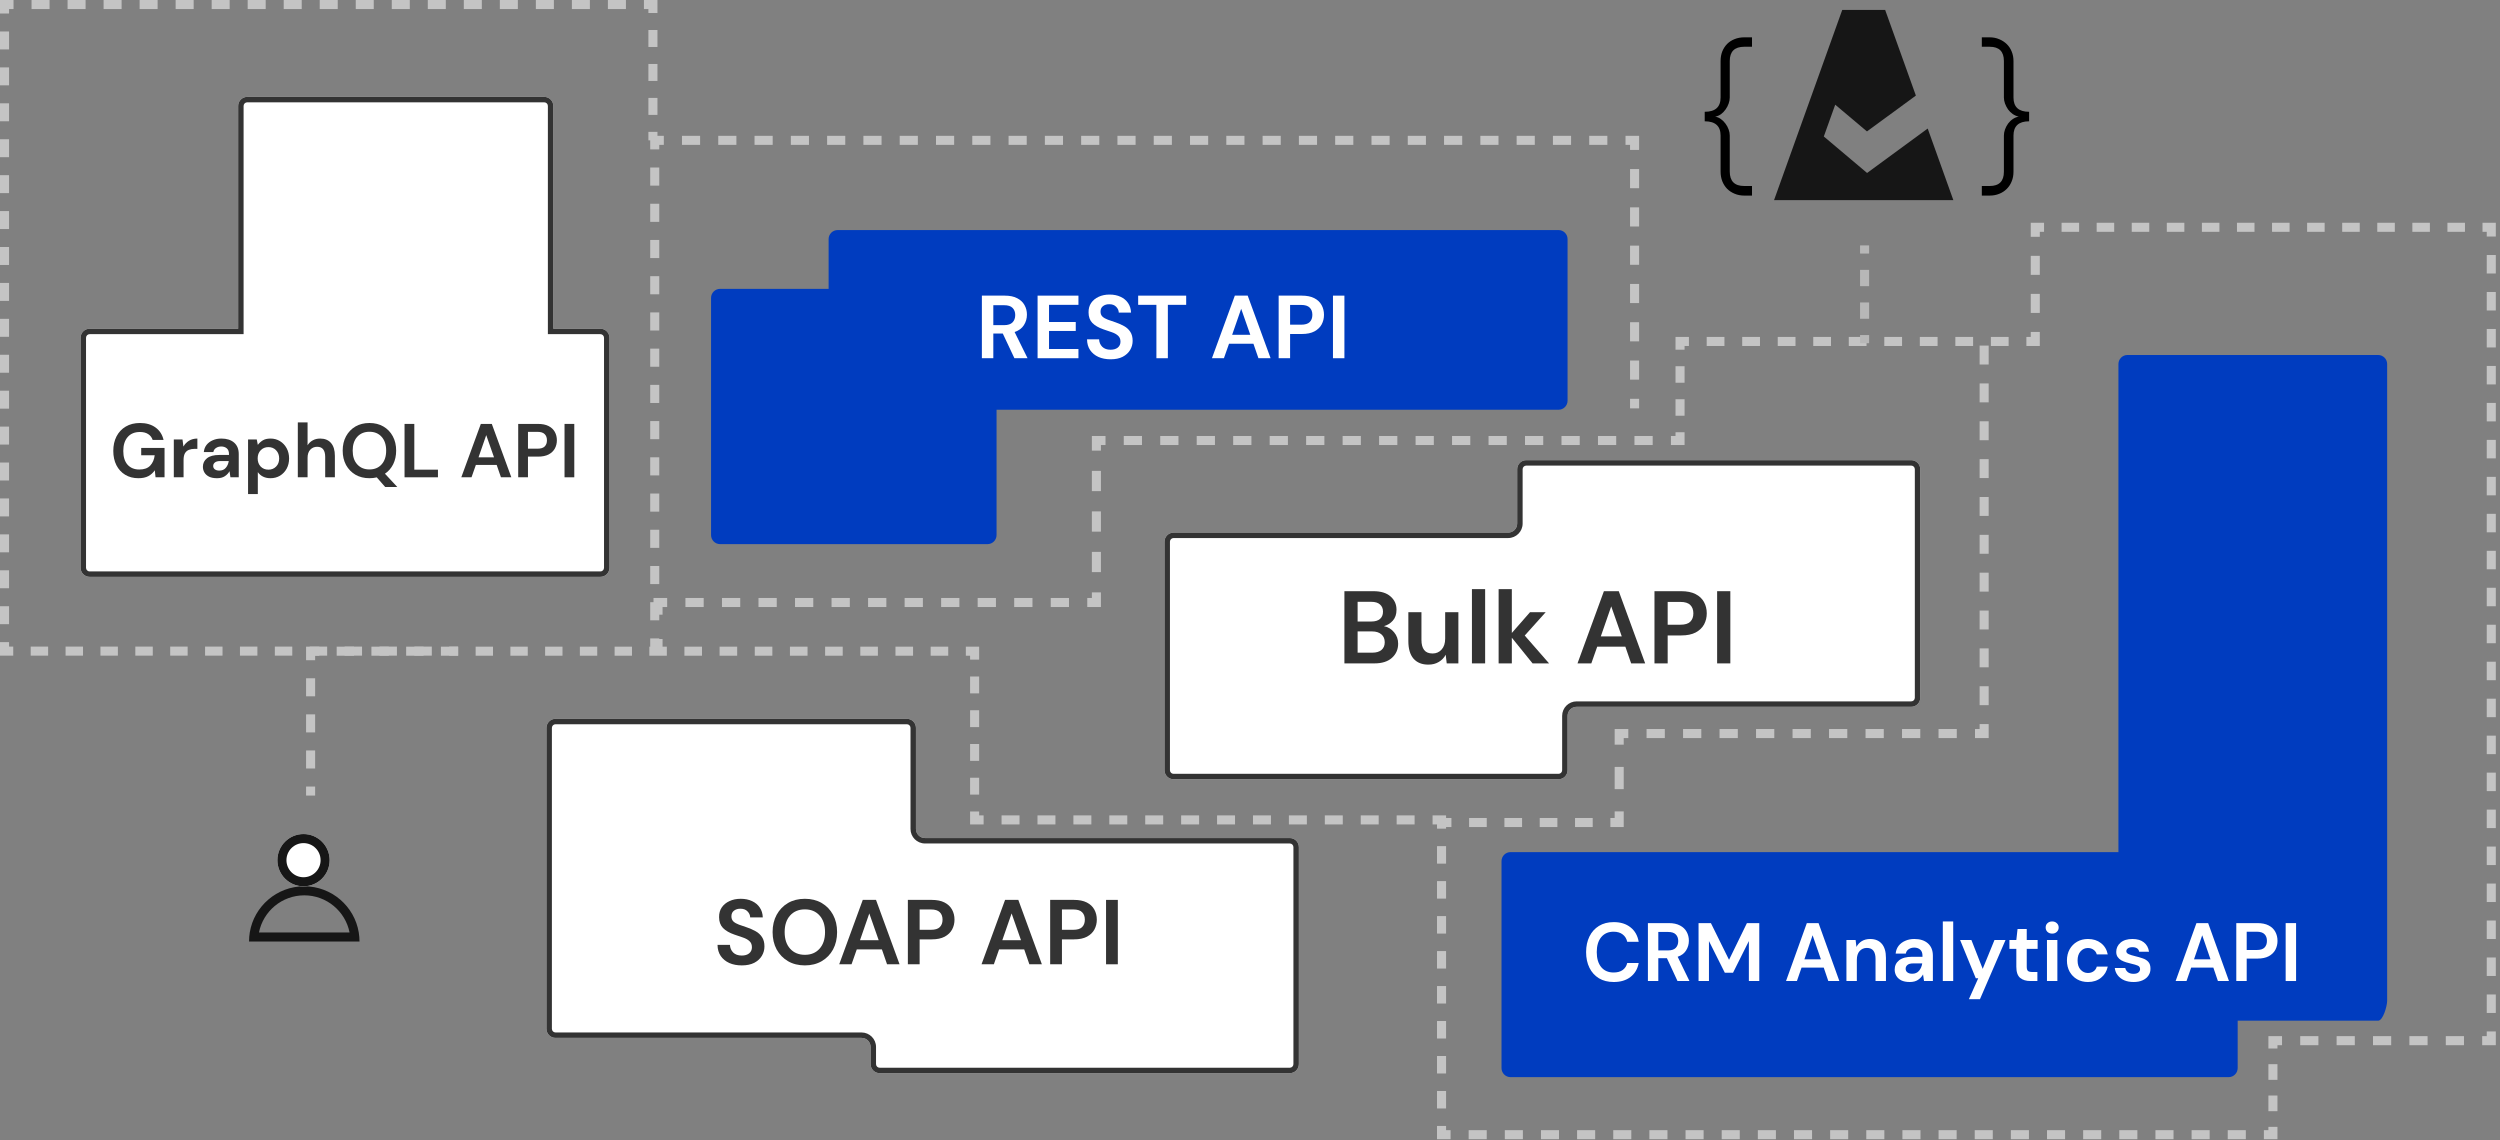 <svg width="331" height="151" viewBox="0 0 331 151" fill="none" xmlns="http://www.w3.org/2000/svg">
<rect x="0" y="0" width="331" height="151" fill="#808080" stroke="none"/>
<path fill-rule="evenodd" clip-rule="evenodd" d="M110.907 30.459C110.245 30.459 109.708 30.996 109.708 31.658V38.244H95.342C94.679 38.244 94.143 38.781 94.143 39.443V70.844C94.143 71.506 94.679 72.043 95.342 72.043H130.745C131.407 72.043 131.944 71.506 131.944 70.844V54.251H206.347C207.009 54.251 207.546 53.715 207.546 53.052V31.658C207.546 30.996 207.009 30.459 206.347 30.459H110.907Z" fill="#003CBF"/>
<path d="M121.271 96.369C121.271 95.707 120.734 95.17 120.072 95.17H73.551C72.888 95.17 72.352 95.707 72.352 96.369V136.219C72.352 136.881 72.888 137.418 73.551 137.418H114.068C114.73 137.418 115.267 137.955 115.267 138.617V140.889C115.267 141.551 115.804 142.088 116.466 142.088H170.77C171.432 142.088 171.969 141.551 171.969 140.889V112.156C171.969 111.494 171.432 110.957 170.77 110.957H122.47C121.807 110.957 121.271 110.421 121.271 109.758V96.369Z" fill="white"/>
<path fill-rule="evenodd" clip-rule="evenodd" d="M120.551 96.369C120.551 96.104 120.337 95.889 120.072 95.889H73.551C73.286 95.889 73.071 96.104 73.071 96.369V136.219C73.071 136.484 73.286 136.699 73.551 136.699H114.068C115.127 136.699 115.986 137.558 115.986 138.617V140.889C115.986 141.154 116.201 141.368 116.466 141.368H170.77C171.034 141.368 171.249 141.154 171.249 140.889V112.156C171.249 111.892 171.034 111.677 170.77 111.677H122.47C121.41 111.677 120.551 110.818 120.551 109.758V96.369ZM120.072 95.17C120.734 95.17 121.271 95.707 121.271 96.369V109.758C121.271 110.421 121.807 110.957 122.47 110.957H170.77C171.432 110.957 171.969 111.494 171.969 112.156V140.889C171.969 141.551 171.432 142.088 170.77 142.088H116.466C115.804 142.088 115.267 141.551 115.267 140.889V138.617C115.267 137.955 114.73 137.418 114.068 137.418H73.551C72.888 137.418 72.352 136.881 72.352 136.219V96.369C72.352 95.707 72.888 95.17 73.551 95.17H120.072Z" fill="#333333"/>
<path d="M281.679 47C281.017 47 280.48 47.537 280.48 48.199V112.818H200C199.338 112.818 198.801 113.355 198.801 114.017V141.416C198.801 142.078 199.338 142.615 200 142.615H295.069C295.731 142.615 296.268 142.078 296.268 141.416L296.268 135.139H314.859C315.521 135.139 316.058 133.183 316.058 132.521V48.199C316.058 47.537 315.521 47 314.859 47H281.679Z" fill="#003CBF"/>
<path d="M98.216 127.819C97.59 127.819 97.038 127.713 96.559 127.502C96.08 127.283 95.702 126.974 95.426 126.576C95.15 126.17 95.008 125.679 95 125.102H96.644C96.661 125.5 96.803 125.837 97.071 126.113C97.347 126.381 97.724 126.515 98.204 126.515C98.618 126.515 98.947 126.418 99.19 126.223C99.434 126.02 99.555 125.752 99.555 125.419C99.555 125.07 99.446 124.798 99.227 124.603C99.016 124.408 98.731 124.25 98.374 124.128C98.017 124.006 97.635 123.876 97.229 123.738C96.571 123.511 96.068 123.218 95.719 122.861C95.378 122.504 95.207 122.029 95.207 121.436C95.199 120.933 95.317 120.502 95.56 120.145C95.812 119.78 96.153 119.499 96.584 119.305C97.014 119.102 97.509 119 98.07 119C98.638 119 99.137 119.102 99.568 119.305C100.006 119.508 100.347 119.792 100.591 120.157C100.843 120.523 100.977 120.957 100.993 121.46H99.324C99.316 121.16 99.198 120.896 98.971 120.669C98.752 120.433 98.443 120.315 98.045 120.315C97.704 120.307 97.416 120.393 97.18 120.571C96.953 120.742 96.839 120.994 96.839 121.326C96.839 121.611 96.929 121.838 97.107 122.009C97.286 122.171 97.529 122.309 97.838 122.423C98.147 122.536 98.5 122.658 98.898 122.788C99.32 122.934 99.706 123.105 100.055 123.3C100.404 123.495 100.684 123.754 100.895 124.079C101.106 124.396 101.212 124.806 101.212 125.309C101.212 125.756 101.098 126.17 100.871 126.552C100.644 126.934 100.307 127.242 99.86 127.478C99.413 127.705 98.865 127.819 98.216 127.819Z" fill="#333333"/>
<path d="M106.568 127.819C105.715 127.819 104.968 127.632 104.326 127.258C103.693 126.885 103.194 126.369 102.828 125.711C102.471 125.046 102.292 124.278 102.292 123.409C102.292 122.54 102.471 121.777 102.828 121.119C103.194 120.454 103.693 119.934 104.326 119.56C104.968 119.187 105.715 119 106.568 119C107.412 119 108.155 119.187 108.797 119.56C109.438 119.934 109.937 120.454 110.295 121.119C110.652 121.777 110.831 122.54 110.831 123.409C110.831 124.278 110.652 125.046 110.295 125.711C109.937 126.369 109.438 126.885 108.797 127.258C108.155 127.632 107.412 127.819 106.568 127.819ZM106.568 126.418C107.38 126.418 108.025 126.15 108.504 125.614C108.991 125.078 109.235 124.343 109.235 123.409C109.235 122.475 108.991 121.741 108.504 121.205C108.025 120.669 107.38 120.401 106.568 120.401C105.755 120.401 105.106 120.669 104.619 121.205C104.131 121.741 103.888 122.475 103.888 123.409C103.888 124.343 104.131 125.078 104.619 125.614C105.106 126.15 105.755 126.418 106.568 126.418Z" fill="#333333"/>
<path d="M111.112 127.672L114.23 119.146H115.984L119.102 127.672H117.446L116.764 125.699H113.438L112.744 127.672H111.112ZM113.865 124.481H116.337L115.095 120.937L113.865 124.481Z" fill="#333333"/>
<path d="M120.201 127.672V119.146H123.355C124.037 119.146 124.602 119.26 125.048 119.487C125.495 119.715 125.828 120.027 126.047 120.425C126.266 120.823 126.376 121.27 126.376 121.765C126.376 122.236 126.271 122.67 126.059 123.068C125.848 123.458 125.519 123.775 125.073 124.018C124.626 124.254 124.054 124.372 123.355 124.372H121.76V127.672H120.201ZM121.76 123.105H123.258C123.802 123.105 124.192 122.987 124.427 122.752C124.671 122.508 124.793 122.179 124.793 121.765C124.793 121.343 124.671 121.014 124.427 120.778C124.192 120.535 123.802 120.413 123.258 120.413H121.76V123.105Z" fill="#333333"/>
<path d="M129.954 127.672L133.072 119.146H134.826L137.944 127.672H136.287L135.605 125.699H132.28L131.586 127.672H129.954ZM132.706 124.481H135.179L133.937 120.937L132.706 124.481Z" fill="#333333"/>
<path d="M139.042 127.672V119.146H142.197C142.879 119.146 143.443 119.26 143.89 119.487C144.337 119.715 144.67 120.027 144.889 120.425C145.108 120.823 145.218 121.27 145.218 121.765C145.218 122.236 145.112 122.67 144.901 123.068C144.69 123.458 144.361 123.775 143.914 124.018C143.468 124.254 142.895 124.372 142.197 124.372H140.601V127.672H139.042ZM140.601 123.105H142.1C142.644 123.105 143.033 122.987 143.269 122.752C143.512 122.508 143.634 122.179 143.634 121.765C143.634 121.343 143.512 121.014 143.269 120.778C143.033 120.535 142.644 120.413 142.1 120.413H140.601V123.105Z" fill="#333333"/>
<path d="M146.441 127.672V119.146H148V127.672H146.441Z" fill="#333333"/>
<path d="M254.243 62.125C254.243 61.463 253.706 60.926 253.044 60.926H202.076C201.413 60.926 200.877 61.463 200.877 62.125V69.32C200.877 69.982 200.34 70.519 199.678 70.519H155.38C154.718 70.519 154.181 71.055 154.181 71.718V101.975C154.181 102.637 154.718 103.174 155.38 103.174H206.348C207.011 103.174 207.547 102.637 207.547 101.975V94.781C207.547 94.118 208.084 93.582 208.746 93.582H253.044C253.706 93.582 254.243 93.045 254.243 92.382V62.125Z" fill="white"/>
<path fill-rule="evenodd" clip-rule="evenodd" d="M253.523 62.125C253.523 61.86 253.309 61.645 253.044 61.645H202.076C201.811 61.645 201.596 61.86 201.596 62.125V69.32C201.596 70.379 200.737 71.238 199.678 71.238H155.38C155.115 71.238 154.901 71.453 154.901 71.718V101.975C154.901 102.24 155.115 102.455 155.38 102.455H206.348C206.613 102.455 206.828 102.24 206.828 101.975V94.781C206.828 93.721 207.687 92.862 208.746 92.862H253.044C253.309 92.862 253.523 92.647 253.523 92.382V62.125ZM253.044 60.926C253.706 60.926 254.243 61.463 254.243 62.125V92.382C254.243 93.045 253.706 93.582 253.044 93.582H208.746C208.084 93.582 207.547 94.118 207.547 94.781V101.975C207.547 102.637 207.011 103.174 206.348 103.174H155.38C154.718 103.174 154.181 102.637 154.181 101.975V71.718C154.181 71.055 154.718 70.519 155.38 70.519H199.678C200.34 70.519 200.877 69.982 200.877 69.32V62.125C200.877 61.463 201.413 60.926 202.076 60.926H253.044Z" fill="#333333"/>
<path d="M130 47.429V39.142H133.042C133.705 39.142 134.25 39.257 134.676 39.485C135.11 39.706 135.434 40.01 135.647 40.397C135.86 40.776 135.966 41.198 135.966 41.663C135.966 42.169 135.832 42.63 135.564 43.049C135.303 43.467 134.893 43.771 134.333 43.96L136.049 47.429H134.309L132.77 44.161H131.515V47.429H130ZM131.515 43.049H132.948C133.453 43.049 133.824 42.926 134.06 42.682C134.297 42.437 134.416 42.113 134.416 41.711C134.416 41.316 134.297 41.001 134.06 40.764C133.832 40.527 133.457 40.409 132.936 40.409H131.515V43.049Z" fill="white"/>
<path d="M137.376 47.429V39.142H142.786V40.361H138.891V42.634H142.43V43.818H138.891V46.209H142.786V47.429H137.376Z" fill="white"/>
<path d="M147.049 47.571C146.441 47.571 145.904 47.468 145.439 47.263C144.973 47.05 144.606 46.75 144.338 46.363C144.069 45.969 143.931 45.491 143.923 44.931H145.522C145.537 45.318 145.675 45.645 145.936 45.913C146.204 46.174 146.571 46.304 147.037 46.304C147.439 46.304 147.759 46.209 147.996 46.02C148.232 45.823 148.351 45.562 148.351 45.239C148.351 44.899 148.244 44.635 148.031 44.446C147.826 44.256 147.55 44.102 147.203 43.984C146.855 43.865 146.484 43.739 146.09 43.605C145.451 43.384 144.961 43.1 144.622 42.753C144.29 42.405 144.125 41.944 144.125 41.368C144.117 40.878 144.231 40.46 144.468 40.113C144.713 39.758 145.044 39.485 145.462 39.296C145.881 39.099 146.362 39 146.907 39C147.459 39 147.944 39.099 148.363 39.296C148.789 39.493 149.12 39.77 149.357 40.125C149.602 40.48 149.732 40.902 149.748 41.391H148.126C148.118 41.099 148.004 40.843 147.783 40.622C147.57 40.393 147.27 40.279 146.883 40.279C146.551 40.271 146.271 40.353 146.042 40.527C145.821 40.693 145.711 40.938 145.711 41.261C145.711 41.537 145.798 41.758 145.971 41.924C146.145 42.082 146.382 42.216 146.682 42.327C146.982 42.437 147.325 42.555 147.712 42.682C148.122 42.824 148.497 42.989 148.836 43.179C149.176 43.368 149.448 43.621 149.653 43.936C149.858 44.244 149.961 44.643 149.961 45.132C149.961 45.566 149.85 45.969 149.629 46.34C149.408 46.71 149.081 47.01 148.647 47.239C148.213 47.46 147.68 47.571 147.049 47.571Z" fill="white"/>
<path d="M153.108 47.429V40.361H150.693V39.142H157.05V40.361H154.624V47.429H153.108Z" fill="white"/>
<path d="M160.461 47.429L163.491 39.142H165.196L168.227 47.429H166.617L165.954 45.511H162.722L162.047 47.429H160.461ZM163.136 44.327H165.539L164.332 40.882L163.136 44.327Z" fill="white"/>
<path d="M169.294 47.429V39.142H172.36C173.023 39.142 173.572 39.252 174.006 39.474C174.44 39.694 174.763 39.998 174.976 40.385C175.189 40.772 175.296 41.206 175.296 41.687C175.296 42.145 175.193 42.567 174.988 42.954C174.783 43.333 174.463 43.641 174.029 43.877C173.595 44.106 173.039 44.221 172.36 44.221H170.809V47.429H169.294ZM170.809 42.989H172.265C172.794 42.989 173.173 42.875 173.402 42.646C173.639 42.409 173.757 42.09 173.757 41.687C173.757 41.277 173.639 40.957 173.402 40.728C173.173 40.492 172.794 40.373 172.265 40.373H170.809V42.989Z" fill="white"/>
<path d="M176.485 47.429V39.142H178V47.429H176.485Z" fill="white"/>
<path d="M178 87.833V78.273H181.838C182.83 78.273 183.586 78.505 184.105 78.97C184.633 79.425 184.897 80.012 184.897 80.731C184.897 81.332 184.733 81.815 184.405 82.179C184.087 82.534 183.695 82.775 183.231 82.903C183.777 83.012 184.228 83.285 184.583 83.722C184.938 84.15 185.115 84.651 185.115 85.225C185.115 85.98 184.842 86.604 184.296 87.096C183.75 87.587 182.976 87.833 181.974 87.833H178ZM179.748 82.288H181.578C182.07 82.288 182.448 82.175 182.712 81.947C182.976 81.719 183.108 81.396 183.108 80.977C183.108 80.577 182.976 80.263 182.712 80.035C182.457 79.798 182.07 79.68 181.551 79.68H179.748V82.288ZM179.748 86.413H181.701C182.22 86.413 182.621 86.294 182.903 86.058C183.194 85.812 183.34 85.471 183.34 85.034C183.34 84.587 183.19 84.237 182.889 83.982C182.589 83.727 182.184 83.6 181.674 83.6H179.748V86.413Z" fill="#333333"/>
<path d="M189.115 87.997C188.268 87.997 187.613 87.733 187.148 87.205C186.693 86.677 186.466 85.903 186.466 84.883V81.059H188.2V84.719C188.2 85.302 188.318 85.748 188.555 86.058C188.792 86.367 189.165 86.522 189.675 86.522C190.158 86.522 190.554 86.349 190.863 86.003C191.182 85.657 191.341 85.175 191.341 84.555V81.059H193.089V87.833H191.546L191.41 86.686C191.2 87.087 190.895 87.405 190.494 87.642C190.103 87.879 189.643 87.997 189.115 87.997Z" fill="#333333"/>
<path d="M194.884 87.833V78H196.632V87.833H194.884Z" fill="#333333"/>
<path d="M198.418 87.833V78H200.166V83.804L202.57 81.059H204.646L201.874 84.146L205.097 87.833H202.912L200.166 84.433V87.833H198.418Z" fill="#333333"/>
<path d="M208.861 87.833L212.357 78.273H214.324L217.82 87.833H215.963L215.198 85.621H211.47L210.691 87.833H208.861ZM211.948 84.255H214.72L213.327 80.281L211.948 84.255Z" fill="#333333"/>
<path d="M219.052 87.833V78.273H222.589C223.354 78.273 223.987 78.401 224.487 78.656C224.988 78.91 225.362 79.261 225.607 79.707C225.853 80.153 225.976 80.654 225.976 81.21C225.976 81.737 225.858 82.225 225.621 82.671C225.384 83.108 225.016 83.463 224.515 83.736C224.014 84 223.372 84.132 222.589 84.132H220.8V87.833H219.052ZM220.8 82.712H222.48C223.09 82.712 223.527 82.58 223.791 82.316C224.064 82.043 224.201 81.674 224.201 81.21C224.201 80.736 224.064 80.367 223.791 80.103C223.527 79.83 223.09 79.694 222.48 79.694H220.8V82.712Z" fill="#333333"/>
<path d="M227.348 87.833V78.273H229.096V87.833H227.348Z" fill="#333333"/>
<path fill-rule="evenodd" clip-rule="evenodd" d="M40.285 118.543C37.319 118.543 34.845 120.655 34.288 123.458H46.282C45.724 120.655 43.251 118.543 40.285 118.543ZM47.5 123.458C46.928 119.989 43.916 117.344 40.285 117.344C36.654 117.344 33.642 119.989 33.069 123.458C33.005 123.848 32.972 124.249 32.972 124.657H47.598C47.598 124.249 47.565 123.848 47.5 123.458Z" fill="#161616"/>
<path d="M43.645 113.887C43.645 115.797 42.096 117.346 40.185 117.346C38.275 117.346 36.727 115.797 36.727 113.887C36.727 111.976 38.275 110.428 40.185 110.428C42.096 110.428 43.645 111.976 43.645 113.887Z" fill="white"/>
<path fill-rule="evenodd" clip-rule="evenodd" d="M40.185 116.147C41.434 116.147 42.446 115.135 42.446 113.887C42.446 112.639 41.434 111.627 40.185 111.627C38.937 111.627 37.926 112.639 37.926 113.887C37.926 115.135 38.937 116.147 40.185 116.147ZM40.185 117.346C42.096 117.346 43.645 115.797 43.645 113.887C43.645 111.976 42.096 110.428 40.185 110.428C38.275 110.428 36.727 111.976 36.727 113.887C36.727 115.797 38.275 117.346 40.185 117.346Z" fill="#161616"/>
<g clip-path="url(#clip0_10157_9306)">
<path d="M247.202 22.901L241.473 18.071L242.982 13.861L247.186 17.4L253.662 12.653L249.596 1.318H243.911L240.244 11.55L238.73 15.765L234.884 26.497H258.624L255.228 17.019L247.202 22.901Z" fill="#161616"/>
</g>
<path fill-rule="evenodd" clip-rule="evenodd" d="M268.87 29.494H270.631V30.693H270.069V31.353H268.87V29.494ZM275.275 30.693H272.953V29.494H275.275V30.693ZM279.919 30.693H277.597V29.494H279.919V30.693ZM284.563 30.693H282.241V29.494H284.563V30.693ZM289.208 30.693H286.885V29.494H289.208V30.693ZM293.852 30.693H291.53V29.494H293.852V30.693ZM298.496 30.693H296.174V29.494H298.496V30.693ZM303.14 30.693H300.818V29.494H303.14V30.693ZM307.784 30.693H305.462V29.494H307.784V30.693ZM312.429 30.693H310.106V29.494H312.429V30.693ZM317.073 30.693H314.751V29.494H317.073V30.693ZM321.717 30.693H319.395V29.494H321.717V30.693ZM326.361 30.693H324.039V29.494H326.361V30.693ZM329.245 30.693H328.683V29.494H330.444V31.317H329.245V30.693ZM329.245 36.212V33.765H330.444V36.212H329.245ZM270.069 33.872V36.391H268.87V33.872H270.069ZM329.245 41.108V38.66H330.444V41.108H329.245ZM270.069 38.91V41.43H268.87V38.91H270.069ZM329.245 46.003V43.555H330.444V46.003H329.245ZM270.069 43.949V45.808H268.294V44.609H268.87V43.949H270.069ZM221.838 44.609H223.614V45.808H223.037V46.301H221.838V44.609ZM228.317 45.808H225.965V44.609H228.317V45.808ZM233.02 45.808H230.668V44.609H233.02V45.808ZM237.723 45.808H235.372V44.609H237.723V45.808ZM242.426 45.808H240.075V44.609H242.426V45.808ZM247.13 45.808H244.778V44.609H247.13V45.808ZM251.833 45.808H249.481V44.609H251.833V45.808ZM256.536 45.808H254.184V44.609H256.536V45.808ZM261.239 45.808H258.888V44.609H261.239V45.808ZM265.942 45.808H263.591V44.609H265.942V45.808ZM329.245 50.898V48.45H330.444V50.898H329.245ZM223.037 48.487V50.673H221.838V48.487H223.037ZM223.037 52.858V55.044H221.838V52.858H223.037ZM329.245 55.793V53.345H330.444V55.793H329.245ZM223.037 57.23V58.922H221.23V57.723H221.838V57.23H223.037ZM144.563 57.723H146.37V58.922H145.762V59.663H144.563V57.723ZM151.2 58.922H148.785V57.723H151.2V58.922ZM156.03 58.922H153.615V57.723H156.03V58.922ZM160.859 58.922H158.444V57.723H160.859V58.922ZM165.689 58.922H163.274V57.723H165.689V58.922ZM170.519 58.922H168.104V57.723H170.519V58.922ZM175.348 58.922H172.933V57.723H175.348V58.922ZM180.178 58.922H177.763V57.723H180.178V58.922ZM185.008 58.922H182.593V57.723H185.008V58.922ZM189.837 58.922H187.423V57.723H189.837V58.922ZM194.667 58.922H192.252V57.723H194.667V58.922ZM199.497 58.922H197.082V57.723H199.497V58.922ZM204.326 58.922H201.912V57.723H204.326V58.922ZM209.156 58.922H206.741V57.723H209.156V58.922ZM213.986 58.922H211.571V57.723H213.986V58.922ZM218.815 58.922H216.401V57.723H218.815V58.922ZM329.245 60.688V58.24H330.444V60.688H329.245ZM145.762 62.344V65.025H144.563V62.344H145.762ZM329.245 65.583V63.136H330.444V65.583H329.245ZM145.762 67.707V70.388H144.563V67.707H145.762ZM329.245 70.478V68.031H330.444V70.478H329.245ZM329.245 75.373V72.926H330.444V75.373H329.245ZM145.762 73.069V75.75H144.563V73.069H145.762ZM329.245 80.268V77.821H330.444V80.268H329.245ZM145.762 78.431V80.371H143.954V79.172H144.563V78.431H145.762ZM86.524 79.172H88.332V80.371H87.723V81.383H86.524V79.172ZM93.169 80.371H90.751V79.172H93.169V80.371ZM98.006 80.371H95.587V79.172H98.006V80.371ZM102.842 80.371H100.424V79.172H102.842V80.371ZM107.679 80.371H105.261V79.172H107.679V80.371ZM112.516 80.371H110.097V79.172H112.516V80.371ZM117.352 80.371H114.934V79.172H117.352V80.371ZM122.189 80.371H119.771V79.172H122.189V80.371ZM127.025 80.371H124.607V79.172H127.025V80.371ZM131.862 80.371H129.444V79.172H131.862V80.371ZM136.699 80.371H134.28V79.172H136.699V80.371ZM141.535 80.371H139.117V79.172H141.535V80.371ZM329.245 85.163V82.716H330.444V85.163H329.245ZM86.524 85.618H85.973V86.817H88.288V85.618H87.723V84.606H86.524V85.618ZM40.526 85.618H42.276V86.817H41.725V87.413H40.526V85.618ZM46.876 86.817H44.576V85.618H46.876V86.817ZM51.475 86.817H49.175V85.618H51.475V86.817ZM56.075 86.817H53.775V85.618H56.075V86.817ZM60.675 86.817H58.375V85.618H60.675V86.817ZM65.275 86.817H62.975V85.618H65.275V86.817ZM69.874 86.817H67.574V85.618H69.874V86.817ZM74.474 86.817H72.174V85.618H74.474V86.817ZM79.074 86.817H76.774V85.618H79.074V86.817ZM83.674 86.817H81.374V85.618H83.674V86.817ZM90.616 85.618H92.945V86.817H90.616V85.618ZM95.274 85.618H97.603V86.817H95.274V85.618ZM99.931 85.618H102.26V86.817H99.931V85.618ZM104.589 85.618H106.918V86.817H104.589V85.618ZM109.246 85.618H111.575V86.817H109.246V85.618ZM113.904 85.618H116.233V86.817H113.904V85.618ZM118.561 85.618H120.89V86.817H118.561V85.618ZM123.219 85.618H125.548V86.817H123.219V85.618ZM127.876 85.618H129.64V87.335H128.441V86.817H127.876V85.618ZM329.245 90.059V87.611H330.444V90.059H329.245ZM129.64 89.569V91.803H128.441V89.569H129.64ZM41.725 89.802V92.192H40.526V89.802H41.725ZM329.245 94.954V92.506H330.444V94.954H329.245ZM129.64 94.037V96.27H128.441V94.037H129.64ZM41.725 94.581V96.971H40.526V94.581H41.725ZM329.245 99.849V97.401H330.444V99.849H329.245ZM129.64 98.504V100.738H128.441V98.504H129.64ZM41.725 99.36V101.749H40.526V99.36H41.725ZM329.245 104.744V102.296H330.444V104.744H329.245ZM129.64 102.972V105.206H128.441V102.972H129.64ZM41.725 104.139V105.334H40.526V104.139H41.725ZM329.245 109.639V107.191H330.444V109.639H329.245ZM129.64 107.957V107.44H128.441V109.156H130.23V107.957H129.64ZM132.607 107.957H134.985V109.156H132.607V107.957ZM137.363 107.957H139.74V109.156H137.363V107.957ZM142.118 107.957H144.496V109.156H142.118V107.957ZM146.873 107.957H149.251V109.156H146.873V107.957ZM151.629 107.957H154.006V109.156H151.629V107.957ZM156.384 107.957H158.762V109.156H156.384V107.957ZM161.14 107.957H163.517V109.156H161.14V107.957ZM165.895 107.957H168.273V109.156H165.895V107.957ZM170.65 107.957H173.028V109.156H170.65V107.957ZM175.406 107.957H177.783V109.156H175.406V107.957ZM180.161 107.957H182.539V109.156H180.161V107.957ZM184.916 107.957H187.294V109.156H184.916V107.957ZM189.672 107.957H191.46V109.714H190.261V109.156H189.672V107.957ZM191.46 112.03V114.345H190.261V112.03H191.46ZM329.245 114.534V112.086H330.444V114.534H329.245ZM191.46 116.66V118.976H190.261V116.66H191.46ZM329.245 119.429V116.982H330.444V119.429H329.245ZM191.46 121.291V123.606H190.261V121.291H191.46ZM329.245 124.324V121.877H330.444V124.324H329.245ZM191.46 125.922V128.237H190.261V125.922H191.46ZM329.245 129.219V126.772H330.444V129.219H329.245ZM191.46 130.553V132.868H190.261V130.553H191.46ZM329.245 134.114V131.667H330.444V134.114H329.245ZM191.46 135.183V137.499H190.261V135.183H191.46ZM329.245 137.186V136.562H330.444V138.385H328.64V137.186H329.245ZM300.336 137.186H302.14V138.385H301.535V138.823H300.336V137.186ZM304.549 137.186H306.958V138.385H304.549V137.186ZM309.367 137.186H311.776V138.385H309.367V137.186ZM314.185 137.186H316.595V138.385H314.185V137.186ZM319.004 137.186H321.413V138.385H319.004V137.186ZM323.822 137.186H326.231V138.385H323.822V137.186ZM191.46 139.814V142.129H190.261V139.814H191.46ZM300.336 142.972V140.898H301.535V142.972H300.336ZM191.46 144.445V146.76H190.261V144.445H191.46ZM300.336 147.121V145.047H301.535V147.121H300.336ZM191.46 149.634V149.075H190.261V150.833H192.057V149.634H191.46ZM300.336 149.634V149.196H301.535V150.833H299.739V149.634H300.336ZM194.45 149.634H196.843V150.833H194.45V149.634ZM199.236 149.634H201.629V150.833H199.236V149.634ZM204.022 149.634H206.415V150.833H204.022V149.634ZM208.808 149.634H211.201V150.833H208.808V149.634ZM213.594 149.634H215.986V150.833H213.594V149.634ZM218.379 149.634H220.772V150.833H218.379V149.634ZM223.165 149.634H225.558V150.833H223.165V149.634ZM227.951 149.634H230.344V150.833H227.951V149.634ZM232.737 149.634H235.13V150.833H232.737V149.634ZM237.523 149.634H239.916V150.833H237.523V149.634ZM242.309 149.634H244.702V150.833H242.309V149.634ZM247.095 149.634H249.488V150.833H247.095V149.634ZM251.88 149.634H254.273V150.833H251.88V149.634ZM256.666 149.634H259.059V150.833H256.666V149.634ZM261.452 149.634H263.845V150.833H261.452V149.634ZM266.238 149.634H268.631V150.833H266.238V149.634ZM271.024 149.634H273.417V150.833H271.024V149.634ZM275.81 149.634H278.203V150.833H275.81V149.634ZM280.596 149.634H282.989V150.833H280.596V149.634ZM285.382 149.634H287.775V150.833H285.382V149.634ZM290.167 149.634H292.56V150.833H290.167V149.634ZM294.953 149.634H297.346V150.833H294.953V149.634Z" fill="#C4C4C4"/>
<path fill-rule="evenodd" clip-rule="evenodd" d="M263.3 45.756V48.261H262.101V45.756H263.3ZM263.3 50.767V53.273H262.101V50.767H263.3ZM263.3 55.778V58.284H262.101V55.778H263.3ZM263.3 60.79V63.295H262.101V60.79H263.3ZM263.3 65.801V68.306H262.101V65.801H263.3ZM263.3 70.812V73.318H262.101V70.812H263.3ZM263.3 75.823V78.329H262.101V75.823H263.3ZM263.3 80.835V83.34H262.101V80.835H263.3ZM263.3 85.846V88.351H262.101V85.846H263.3ZM263.3 90.857V93.363H262.101V90.857H263.3ZM263.3 95.868V97.721H261.492V96.522H262.101V95.868H263.3ZM213.781 96.522H215.589V97.721H214.98V98.594H213.781V96.522ZM220.421 97.721H218.005V96.522H220.421V97.721ZM225.253 97.721H222.837V96.522H225.253V97.721ZM230.085 97.721H227.669V96.522H230.085V97.721ZM234.917 97.721H232.501V96.522H234.917V97.721ZM239.749 97.721H237.333V96.522H239.749V97.721ZM244.581 97.721H242.165V96.522H244.581V97.721ZM249.413 97.721H246.997V96.522H249.413V97.721ZM254.245 97.721H251.829V96.522H254.245V97.721ZM259.077 97.721H256.661V96.522H259.077V97.721ZM214.98 101.539V104.484H213.781V101.539H214.98ZM214.98 107.429V109.501H213.212V108.302H213.781V107.429H214.98ZM192.17 109.501H191V108.302H192.17V109.501ZM196.846 109.501H194.508V108.302H196.846V109.501ZM201.522 109.501H199.184V108.302H201.522V109.501ZM206.198 109.501H203.86V108.302H206.198V109.501ZM210.874 109.501H208.536V108.302H210.874V109.501Z" fill="#C4C4C4"/>
<path fill-rule="evenodd" clip-rule="evenodd" d="M86.088 17.982H87.889V19.181H87.287V19.781H86.088V17.982ZM92.694 19.181H90.291V17.982H92.694V19.181ZM97.498 19.181H95.096V17.982H97.498V19.181ZM102.303 19.181H99.901V17.982H102.303V19.181ZM107.108 19.181H104.706V17.982H107.108V19.181ZM111.913 19.181H109.511V17.982H111.913V19.181ZM116.718 19.181H114.315V17.982H116.718V19.181ZM121.523 19.181H119.12V17.982H121.523V19.181ZM126.328 19.181H123.925V17.982H126.328V19.181ZM131.132 19.181H128.73V17.982H131.132V19.181ZM135.937 19.181H133.535V17.982H135.937V19.181ZM140.742 19.181H138.34V17.982H140.742V19.181ZM145.547 19.181H143.145V17.982H145.547V19.181ZM150.352 19.181H147.949V17.982H150.352V19.181ZM155.157 19.181H152.754V17.982H155.157V19.181ZM159.962 19.181H157.559V17.982H159.962V19.181ZM164.767 19.181H162.364V17.982H164.767V19.181ZM169.571 19.181H167.169V17.982H169.571V19.181ZM174.376 19.181H171.974V17.982H174.376V19.181ZM179.181 19.181H176.779V17.982H179.181V19.181ZM183.986 19.181H181.584V17.982H183.986V19.181ZM188.791 19.181H186.388V17.982H188.791V19.181ZM193.596 19.181H191.193V17.982H193.596V19.181ZM198.401 19.181H195.998V17.982H198.401V19.181ZM203.205 19.181H200.803V17.982H203.205V19.181ZM208.01 19.181H205.608V17.982H208.01V19.181ZM212.815 19.181H210.413V17.982H212.815V19.181ZM215.819 19.181H215.218V17.982H217.018V19.849H215.819V19.181ZM87.287 22.179V24.577H86.088V22.179H87.287ZM215.819 24.919V22.384H217.018V24.919H215.819ZM87.287 26.975V29.373H86.088V26.975H87.287ZM215.819 29.988V27.454H217.018V29.988H215.819ZM87.287 31.771V34.169H86.088V31.771H87.287ZM215.819 35.058V32.523H217.018V35.058H215.819ZM87.287 36.567V38.965H86.088V36.567H87.287ZM215.819 40.127V37.593H217.018V40.127H215.819ZM87.287 41.363V43.761H86.088V41.363H87.287ZM215.819 45.197V42.662H217.018V45.197H215.819ZM87.287 46.159V48.557H86.088V46.159H87.287ZM215.819 50.266V47.732H217.018V50.266H215.819ZM87.287 50.955V53.353H86.088V50.955H87.287ZM215.819 54.069V52.801H217.018V54.069H215.819ZM87.287 55.751V58.149H86.088V55.751H87.287ZM87.287 60.547V62.945H86.088V60.547H87.287ZM87.287 65.343V67.741H86.088V65.343H87.287ZM87.287 70.139V72.537H86.088V70.139H87.287ZM87.287 74.935V77.333H86.088V74.935H87.287ZM87.287 79.731V82.129H86.088V79.731H87.287ZM87.287 84.527V85.726H86.088V84.527H87.287Z" fill="#C4C4C4"/>
<path fill-rule="evenodd" clip-rule="evenodd" d="M246.273 33.571V32.492H247.472V33.571H246.273ZM246.273 37.888V35.73H247.472V37.888H246.273ZM246.273 42.204V40.046H247.472V42.204H246.273ZM246.273 45.441V44.362H247.472V45.441H246.273Z" fill="#B7B7B7"/>
<path d="M231.965 25.896H230.93C230.473 25.896 230.05 25.813 229.66 25.648C229.278 25.491 228.948 25.274 228.671 24.997C228.401 24.719 228.188 24.386 228.03 23.996C227.881 23.607 227.806 23.179 227.806 22.715V17.949C227.806 16.69 227.105 16.06 225.704 16.06V14.801C227.105 14.801 227.806 14.172 227.806 12.913V8.079C227.806 7.615 227.881 7.191 228.03 6.809C228.188 6.427 228.401 6.097 228.671 5.82C228.948 5.543 229.278 5.329 229.66 5.179C230.05 5.022 230.473 4.943 230.93 4.943H231.965V6.191H230.93C229.657 6.191 229.02 6.821 229.02 8.079V12.913C229.02 13.168 228.971 13.434 228.873 13.711C228.776 13.988 228.641 14.247 228.469 14.487C228.304 14.726 228.102 14.936 227.862 15.116C227.622 15.289 227.363 15.397 227.086 15.442C227.363 15.487 227.618 15.596 227.851 15.768C228.083 15.933 228.285 16.135 228.458 16.375C228.637 16.615 228.776 16.873 228.873 17.151C228.971 17.42 229.02 17.686 229.02 17.949V22.715C229.02 23.989 229.657 24.626 230.93 24.626H231.965V25.896Z" fill="black"/>
<path d="M268.654 16.06C267.275 16.06 266.586 16.69 266.586 17.949V22.737C266.586 23.202 266.507 23.625 266.35 24.007C266.2 24.39 265.983 24.723 265.698 25.008C265.413 25.293 265.08 25.51 264.697 25.66C264.315 25.817 263.896 25.896 263.438 25.896H262.393V24.626H263.438C264.69 24.626 265.316 23.996 265.316 22.737V17.949C265.316 17.686 265.364 17.417 265.462 17.139C265.567 16.855 265.705 16.592 265.878 16.353C266.058 16.113 266.267 15.914 266.507 15.757C266.747 15.592 267.005 15.487 267.283 15.442C267.005 15.382 266.743 15.27 266.496 15.105C266.249 14.932 266.039 14.726 265.866 14.487C265.702 14.247 265.567 13.988 265.462 13.711C265.364 13.434 265.316 13.168 265.316 12.913V8.079C265.316 6.821 264.69 6.191 263.438 6.191H262.393V4.943H263.438C263.896 4.943 264.315 5.026 264.697 5.191C265.08 5.348 265.413 5.565 265.698 5.843C265.983 6.12 266.2 6.45 266.35 6.832C266.507 7.214 266.586 7.63 266.586 8.079V12.913C266.586 14.172 267.275 14.801 268.654 14.801V16.06Z" fill="black"/>
<path d="M32.732 12.828C32.07 12.828 31.533 13.365 31.533 14.027V43.522H11.869C11.207 43.522 10.67 44.059 10.67 44.721V75.176C10.67 75.838 11.207 76.375 11.869 76.375H79.493C80.155 76.375 80.692 75.838 80.692 75.176V44.721C80.692 44.059 80.155 43.522 79.493 43.522H73.258V14.027C73.258 13.365 72.721 12.828 72.059 12.828H32.732Z" fill="white"/>
<path fill-rule="evenodd" clip-rule="evenodd" d="M32.252 44.242H11.869C11.604 44.242 11.39 44.457 11.39 44.721V75.176C11.39 75.441 11.604 75.656 11.869 75.656H79.493C79.758 75.656 79.972 75.441 79.972 75.176V44.721C79.972 44.457 79.758 44.242 79.493 44.242H72.539V14.027C72.539 13.762 72.324 13.547 72.059 13.547H32.732C32.467 13.547 32.252 13.762 32.252 14.027V44.242ZM31.533 14.027C31.533 13.365 32.07 12.828 32.732 12.828H72.059C72.721 12.828 73.258 13.365 73.258 14.027V43.522H79.493C80.155 43.522 80.692 44.059 80.692 44.721V75.176C80.692 75.838 80.155 76.375 79.493 76.375H11.869C11.207 76.375 10.67 75.838 10.67 75.176V44.721C10.67 44.059 11.207 43.522 11.869 43.522H31.533V14.027Z" fill="#333333"/>
<path d="M18.322 63.315C17.656 63.315 17.073 63.164 16.575 62.861C16.077 62.558 15.69 62.137 15.414 61.599C15.138 61.053 15 60.421 15 59.7C15 58.973 15.141 58.334 15.424 57.782C15.714 57.223 16.121 56.789 16.646 56.479C17.178 56.163 17.807 56.005 18.534 56.005C19.362 56.005 20.049 56.203 20.594 56.6C21.139 56.998 21.493 57.546 21.654 58.246H20.21C20.103 57.916 19.907 57.661 19.625 57.479C19.342 57.29 18.979 57.196 18.534 57.196C17.827 57.196 17.282 57.422 16.898 57.873C16.515 58.317 16.323 58.93 16.323 59.711C16.323 60.491 16.511 61.097 16.888 61.528C17.272 61.952 17.79 62.164 18.443 62.164C19.083 62.164 19.564 61.993 19.887 61.649C20.217 61.299 20.416 60.841 20.483 60.276H18.696V59.307H21.786V63.194H20.594L20.493 62.265C20.264 62.602 19.978 62.861 19.635 63.043C19.291 63.224 18.854 63.315 18.322 63.315Z" fill="#333333"/>
<path d="M23.012 63.194V58.186H24.163L24.284 59.125C24.466 58.802 24.712 58.546 25.021 58.357C25.338 58.162 25.708 58.065 26.132 58.065V59.428H25.769C25.486 59.428 25.233 59.471 25.011 59.559C24.789 59.647 24.614 59.798 24.486 60.013C24.365 60.229 24.304 60.528 24.304 60.912V63.194H23.012Z" fill="#333333"/>
<path d="M28.742 63.315C28.311 63.315 27.958 63.248 27.682 63.113C27.406 62.972 27.201 62.787 27.066 62.558C26.931 62.329 26.864 62.077 26.864 61.801C26.864 61.336 27.046 60.959 27.409 60.67C27.773 60.38 28.318 60.236 29.045 60.236H30.317V60.114C30.317 59.771 30.22 59.519 30.025 59.357C29.829 59.196 29.587 59.115 29.298 59.115C29.035 59.115 28.806 59.179 28.611 59.307C28.416 59.428 28.295 59.609 28.247 59.852H26.985C27.019 59.488 27.14 59.172 27.349 58.903C27.564 58.633 27.84 58.428 28.177 58.287C28.513 58.139 28.89 58.065 29.308 58.065C30.021 58.065 30.583 58.243 30.994 58.6C31.405 58.956 31.61 59.461 31.61 60.114V63.194H30.509L30.388 62.386C30.24 62.656 30.031 62.878 29.762 63.053C29.5 63.228 29.16 63.315 28.742 63.315ZM29.035 62.306C29.405 62.306 29.691 62.184 29.893 61.942C30.102 61.7 30.233 61.4 30.287 61.043H29.186C28.843 61.043 28.598 61.107 28.449 61.235C28.301 61.356 28.227 61.508 28.227 61.69C28.227 61.885 28.301 62.036 28.449 62.144C28.598 62.252 28.793 62.306 29.035 62.306Z" fill="#333333"/>
<path d="M32.843 65.416V58.186H33.995L34.136 58.903C34.297 58.681 34.51 58.485 34.772 58.317C35.041 58.149 35.388 58.065 35.812 58.065C36.283 58.065 36.704 58.179 37.074 58.408C37.445 58.637 37.737 58.95 37.953 59.347C38.168 59.744 38.276 60.195 38.276 60.7C38.276 61.205 38.168 61.656 37.953 62.053C37.737 62.444 37.445 62.753 37.074 62.982C36.704 63.204 36.283 63.315 35.812 63.315C35.435 63.315 35.105 63.245 34.823 63.103C34.54 62.962 34.311 62.763 34.136 62.508V65.416H32.843ZM35.539 62.184C35.95 62.184 36.29 62.046 36.559 61.77C36.829 61.494 36.963 61.138 36.963 60.7C36.963 60.263 36.829 59.902 36.559 59.62C36.29 59.337 35.95 59.196 35.539 59.196C35.122 59.196 34.779 59.337 34.51 59.62C34.247 59.896 34.116 60.252 34.116 60.69C34.116 61.127 34.247 61.488 34.51 61.77C34.779 62.046 35.122 62.184 35.539 62.184Z" fill="#333333"/>
<path d="M39.431 63.194V55.924H40.723V58.953C40.891 58.677 41.117 58.462 41.4 58.307C41.689 58.145 42.019 58.065 42.389 58.065C43.009 58.065 43.486 58.26 43.823 58.65C44.166 59.041 44.338 59.613 44.338 60.367V63.194H43.056V60.488C43.056 60.057 42.968 59.727 42.793 59.498C42.625 59.27 42.356 59.155 41.985 59.155C41.622 59.155 41.319 59.283 41.077 59.539C40.841 59.795 40.723 60.151 40.723 60.609V63.194H39.431Z" fill="#333333"/>
<path d="M48.916 63.315C48.21 63.315 47.59 63.16 47.058 62.851C46.533 62.541 46.119 62.114 45.816 61.569C45.52 61.017 45.372 60.38 45.372 59.66C45.372 58.94 45.52 58.307 45.816 57.762C46.119 57.21 46.533 56.779 47.058 56.469C47.59 56.159 48.21 56.005 48.916 56.005C49.617 56.005 50.233 56.159 50.764 56.469C51.296 56.779 51.71 57.21 52.006 57.762C52.303 58.307 52.451 58.94 52.451 59.66C52.451 60.333 52.319 60.936 52.057 61.468C51.794 61.993 51.431 62.41 50.966 62.72L52.602 64.477H50.996L49.886 63.204C49.576 63.278 49.253 63.315 48.916 63.315ZM48.916 62.154C49.59 62.154 50.125 61.932 50.522 61.488C50.926 61.043 51.128 60.434 51.128 59.66C51.128 58.886 50.926 58.277 50.522 57.832C50.125 57.388 49.59 57.166 48.916 57.166C48.243 57.166 47.705 57.388 47.301 57.832C46.897 58.277 46.695 58.886 46.695 59.66C46.695 60.434 46.897 61.043 47.301 61.488C47.705 61.932 48.243 62.154 48.916 62.154Z" fill="#333333"/>
<path d="M53.562 63.194V56.126H54.855V62.184H57.985V63.194H53.562Z" fill="#333333"/>
<path d="M61.076 63.194L63.661 56.126H65.115L67.7 63.194H66.326L65.761 61.558H63.004L62.429 63.194H61.076ZM63.358 60.549H65.407L64.377 57.61L63.358 60.549Z" fill="#333333"/>
<path d="M68.61 63.194V56.126H71.225C71.791 56.126 72.259 56.22 72.629 56.408C72.999 56.597 73.275 56.856 73.457 57.186C73.639 57.516 73.73 57.886 73.73 58.297C73.73 58.687 73.642 59.047 73.467 59.377C73.292 59.7 73.02 59.963 72.649 60.165C72.279 60.36 71.805 60.458 71.225 60.458H69.903V63.194H68.61ZM69.903 59.407H71.145C71.596 59.407 71.919 59.31 72.114 59.115C72.316 58.913 72.417 58.64 72.417 58.297C72.417 57.947 72.316 57.674 72.114 57.479C71.919 57.277 71.596 57.176 71.145 57.176H69.903V59.407Z" fill="#333333"/>
<path d="M74.744 63.194V56.126H76.036V63.194H74.744Z" fill="#333333"/>
<path fill-rule="evenodd" clip-rule="evenodd" d="M0 0H1.792V1.199H1.199V1.789H0V0ZM6.561 1.199H4.177V0H6.561V1.199ZM11.331 1.199H8.946V0H11.331V1.199ZM16.1 1.199H13.715V0H16.1V1.199ZM20.869 1.199H18.485V0H20.869V1.199ZM25.639 1.199H23.254V0H25.639V1.199ZM30.408 1.199H28.023V0H30.408V1.199ZM35.177 1.199H32.793V0H35.177V1.199ZM39.947 1.199H37.562V0H39.947V1.199ZM44.716 1.199H42.331V0H44.716V1.199ZM49.485 1.199H47.101V0H49.485V1.199ZM54.255 1.199H51.87V0H54.255V1.199ZM59.024 1.199H56.639V0H59.024V1.199ZM63.793 1.199H61.409V0H63.793V1.199ZM68.563 1.199H66.178V0H68.563V1.199ZM73.332 1.199H70.947V0H73.332V1.199ZM78.101 1.199H75.717V0H78.101V1.199ZM82.871 1.199H80.486V0H82.871V1.199ZM85.848 1.199H85.255V0H87.047V1.724H85.848V1.199ZM85.848 6.22V3.972H87.047V6.22H85.848ZM1.199 4.167V6.545H0V4.167H1.199ZM85.848 10.716V8.468H87.047V10.716H85.848ZM1.199 8.923V11.3H0V8.923H1.199ZM85.848 15.212V12.964H87.047V15.212H85.848ZM1.199 13.678V16.057H0V13.678H1.199ZM85.848 18.584V17.46H87.047V18.584H85.848ZM1.199 18.435V20.813H0V18.435H1.199ZM1.199 23.191V25.569H0V23.191H1.199ZM1.199 27.947V30.325H0V27.947H1.199ZM1.199 32.703V35.081H0V32.703H1.199ZM1.199 37.459V39.837H0V37.459H1.199ZM1.199 42.215V44.593H0V42.215H1.199ZM1.199 46.971V49.349H0V46.971H1.199ZM1.199 51.727V54.105H0V51.727H1.199ZM1.199 56.483V58.861H0V56.483H1.199ZM1.199 61.239V63.617H0V61.239H1.199ZM1.199 65.995V68.373H0V65.995H1.199ZM1.199 70.751V73.129H0V70.751H1.199ZM1.199 75.507V77.885H0V75.507H1.199ZM1.199 80.263V82.641H0V80.263H1.199ZM1.199 85.608V85.019H0V86.807H1.754V85.608H1.199ZM4.063 85.608H6.372V86.807H4.063V85.608ZM8.681 85.608H10.99V86.807H8.681V85.608ZM13.299 85.608H15.608V86.807H13.299V85.608ZM17.917 85.608H20.226V86.807H17.917V85.608ZM22.535 85.608H24.844V86.807H22.535V85.608ZM27.153 85.608H29.462V86.807H27.153V85.608ZM31.771 85.608H34.08V86.807H31.771V85.608ZM36.389 85.608H38.698V86.807H36.389V85.608ZM41.007 85.608H43.316V86.807H41.007V85.608ZM45.625 85.608H47.934V86.807H45.625V85.608ZM50.243 85.608H52.552V86.807H50.243V85.608ZM54.861 85.608H57.17V86.807H54.861V85.608ZM59.479 85.608H60.633V86.807H59.479V85.608Z" fill="#C4C4C4"/>
<path d="M213.659 130.018C212.899 130.018 212.246 129.854 211.7 129.525C211.155 129.19 210.735 128.726 210.441 128.134C210.147 127.535 210 126.845 210 126.064C210 125.283 210.147 124.592 210.441 123.994C210.735 123.395 211.155 122.927 211.7 122.592C212.246 122.256 212.899 122.088 213.659 122.088C214.563 122.088 215.302 122.318 215.876 122.778C216.458 123.231 216.82 123.869 216.963 124.695H215.446C215.353 124.278 215.152 123.953 214.843 123.72C214.542 123.479 214.14 123.358 213.638 123.358C212.942 123.358 212.396 123.599 212.002 124.081C211.607 124.563 211.41 125.224 211.41 126.064C211.41 126.904 211.607 127.565 212.002 128.047C212.396 128.521 212.942 128.759 213.638 128.759C214.14 128.759 214.542 128.649 214.843 128.43C215.152 128.204 215.353 127.893 215.446 127.499H216.963C216.82 128.288 216.458 128.905 215.876 129.35C215.302 129.796 214.563 130.018 213.659 130.018Z" fill="white"/>
<path d="M218.183 129.887V122.219H220.949C221.551 122.219 222.047 122.325 222.434 122.537C222.829 122.741 223.123 123.022 223.317 123.38C223.51 123.731 223.607 124.121 223.607 124.552C223.607 125.02 223.485 125.447 223.241 125.834C223.004 126.221 222.631 126.502 222.122 126.677L223.682 129.887H222.1L220.701 126.864H219.56V129.887H218.183ZM219.56 125.834H220.863C221.322 125.834 221.659 125.721 221.874 125.494C222.09 125.268 222.197 124.969 222.197 124.596C222.197 124.231 222.09 123.939 221.874 123.72C221.666 123.501 221.325 123.391 220.852 123.391H219.56V125.834Z" fill="white"/>
<path d="M224.888 129.887V122.219H226.524L228.924 127.083L231.292 122.219H232.928V129.887H231.55V124.596L229.452 128.792H228.365L226.266 124.596V129.887H224.888Z" fill="white"/>
<path d="M236.47 129.887L239.225 122.219H240.775L243.53 129.887H242.066L241.464 128.112H238.525L237.912 129.887H236.47ZM238.902 127.017H241.087L239.989 123.829L238.902 127.017Z" fill="white"/>
<path d="M244.468 129.887V124.454H245.684L245.792 125.374C245.957 125.053 246.194 124.797 246.502 124.607C246.818 124.417 247.188 124.322 247.611 124.322C248.271 124.322 248.784 124.534 249.15 124.958C249.516 125.381 249.699 126.002 249.699 126.82V129.887H248.321V126.951C248.321 126.484 248.228 126.126 248.041 125.878C247.855 125.629 247.564 125.505 247.17 125.505C246.782 125.505 246.463 125.644 246.212 125.922C245.968 126.199 245.846 126.586 245.846 127.083V129.887H244.468Z" fill="white"/>
<path d="M252.857 130.018C252.397 130.018 252.021 129.945 251.726 129.799C251.432 129.646 251.213 129.445 251.07 129.197C250.926 128.949 250.855 128.675 250.855 128.375C250.855 127.871 251.048 127.462 251.436 127.148C251.823 126.834 252.405 126.677 253.179 126.677H254.536V126.546C254.536 126.173 254.431 125.9 254.223 125.724C254.015 125.549 253.757 125.461 253.448 125.461C253.169 125.461 252.925 125.531 252.717 125.67C252.509 125.801 252.379 125.998 252.329 126.261H250.984C251.02 125.867 251.149 125.524 251.371 125.231C251.601 124.939 251.895 124.717 252.254 124.563C252.613 124.403 253.014 124.322 253.459 124.322C254.22 124.322 254.819 124.516 255.257 124.903C255.694 125.29 255.913 125.838 255.913 126.546V129.887H254.74L254.611 129.011C254.453 129.303 254.231 129.544 253.944 129.734C253.664 129.923 253.301 130.018 252.857 130.018ZM253.169 128.923C253.563 128.923 253.868 128.792 254.083 128.529C254.306 128.266 254.446 127.941 254.503 127.554H253.33C252.964 127.554 252.702 127.623 252.544 127.762C252.387 127.893 252.308 128.058 252.308 128.255C252.308 128.467 252.387 128.631 252.544 128.748C252.702 128.865 252.91 128.923 253.169 128.923Z" fill="white"/>
<path d="M257.228 129.887V122H258.605V129.887H257.228Z" fill="white"/>
<path d="M260.68 132.297L261.918 129.525H261.595L259.518 124.454H261.014L262.51 128.277L264.07 124.454H265.534L262.144 132.297H260.68Z" fill="white"/>
<path d="M268.813 129.887C268.254 129.887 267.805 129.748 267.468 129.471C267.131 129.193 266.962 128.7 266.962 127.992V125.626H266.047V124.454H266.962L267.124 122.997H268.34V124.454H269.782V125.626H268.34V128.003C268.34 128.266 268.394 128.448 268.501 128.551C268.616 128.645 268.81 128.693 269.082 128.693H269.75V129.887H268.813Z" fill="white"/>
<path d="M271.707 123.61C271.456 123.61 271.248 123.534 271.083 123.38C270.925 123.227 270.846 123.033 270.846 122.8C270.846 122.566 270.925 122.376 271.083 122.23C271.248 122.077 271.456 122 271.707 122C271.958 122 272.163 122.077 272.321 122.23C272.486 122.376 272.568 122.566 272.568 122.8C272.568 123.033 272.486 123.227 272.321 123.38C272.163 123.534 271.958 123.61 271.707 123.61ZM271.018 129.887V124.454H272.396V129.887H271.018Z" fill="white"/>
<path d="M276.449 130.018C275.904 130.018 275.423 129.898 275.007 129.657C274.591 129.416 274.261 129.08 274.017 128.649C273.78 128.218 273.662 127.725 273.662 127.17C273.662 126.615 273.78 126.122 274.017 125.692C274.261 125.261 274.591 124.925 275.007 124.684C275.423 124.443 275.904 124.322 276.449 124.322C277.131 124.322 277.705 124.505 278.171 124.87C278.638 125.228 278.935 125.724 279.065 126.36H277.612C277.54 126.097 277.396 125.892 277.181 125.746C276.973 125.593 276.726 125.516 276.439 125.516C276.058 125.516 275.735 125.662 275.47 125.954C275.204 126.247 275.072 126.652 275.072 127.17C275.072 127.689 275.204 128.094 275.47 128.386C275.735 128.678 276.058 128.824 276.439 128.824C276.726 128.824 276.973 128.751 277.181 128.605C277.396 128.459 277.54 128.251 277.612 127.981H279.065C278.935 128.594 278.638 129.087 278.171 129.46C277.705 129.832 277.131 130.018 276.449 130.018Z" fill="white"/>
<path d="M282.494 130.018C282.02 130.018 281.604 129.942 281.245 129.788C280.886 129.628 280.599 129.409 280.384 129.131C280.169 128.854 280.04 128.532 279.997 128.167H281.385C281.428 128.379 281.543 128.561 281.729 128.715C281.923 128.861 282.171 128.934 282.472 128.934C282.773 128.934 282.992 128.872 283.129 128.748C283.272 128.624 283.344 128.481 283.344 128.32C283.344 128.087 283.243 127.93 283.042 127.849C282.842 127.762 282.562 127.678 282.203 127.598C281.973 127.546 281.74 127.484 281.503 127.411C281.267 127.338 281.048 127.247 280.847 127.137C280.653 127.021 280.495 126.875 280.373 126.699C280.251 126.517 280.19 126.294 280.19 126.031C280.19 125.549 280.377 125.144 280.75 124.815C281.13 124.487 281.661 124.322 282.343 124.322C282.974 124.322 283.477 124.472 283.85 124.771C284.23 125.071 284.456 125.483 284.528 126.009H283.225C283.147 125.608 282.849 125.407 282.332 125.407C282.074 125.407 281.873 125.458 281.729 125.56C281.593 125.662 281.525 125.79 281.525 125.943C281.525 126.104 281.629 126.232 281.837 126.327C282.045 126.422 282.321 126.509 282.666 126.59C283.039 126.677 283.38 126.776 283.688 126.886C284.004 126.988 284.255 127.145 284.442 127.357C284.628 127.561 284.721 127.857 284.721 128.244C284.729 128.58 284.643 128.883 284.463 129.153C284.284 129.423 284.025 129.635 283.688 129.788C283.351 129.942 282.953 130.018 282.494 130.018Z" fill="white"/>
<path d="M288.054 129.887L290.81 122.219H292.359L295.115 129.887H293.651L293.048 128.112H290.11L289.496 129.887H288.054ZM290.487 127.017H292.671L291.574 123.829L290.487 127.017Z" fill="white"/>
<path d="M296.085 129.887V122.219H298.872C299.475 122.219 299.974 122.321 300.368 122.526C300.763 122.73 301.057 123.011 301.251 123.369C301.445 123.727 301.542 124.129 301.542 124.574C301.542 124.998 301.448 125.388 301.262 125.746C301.075 126.097 300.785 126.382 300.39 126.601C299.995 126.812 299.49 126.918 298.872 126.918H297.463V129.887H296.085ZM297.463 125.779H298.786C299.267 125.779 299.612 125.673 299.82 125.461C300.035 125.242 300.142 124.947 300.142 124.574C300.142 124.194 300.035 123.899 299.82 123.687C299.612 123.468 299.267 123.358 298.786 123.358H297.463V125.779Z" fill="white"/>
<path d="M302.622 129.887V122.219H304V129.887H302.622Z" fill="white"/>
<defs>
<clipPath id="clip0_10157_9306">
<rect width="23.74" height="25.179" fill="white" transform="translate(234.883 1.318)"/>
</clipPath>
</defs>
</svg>
